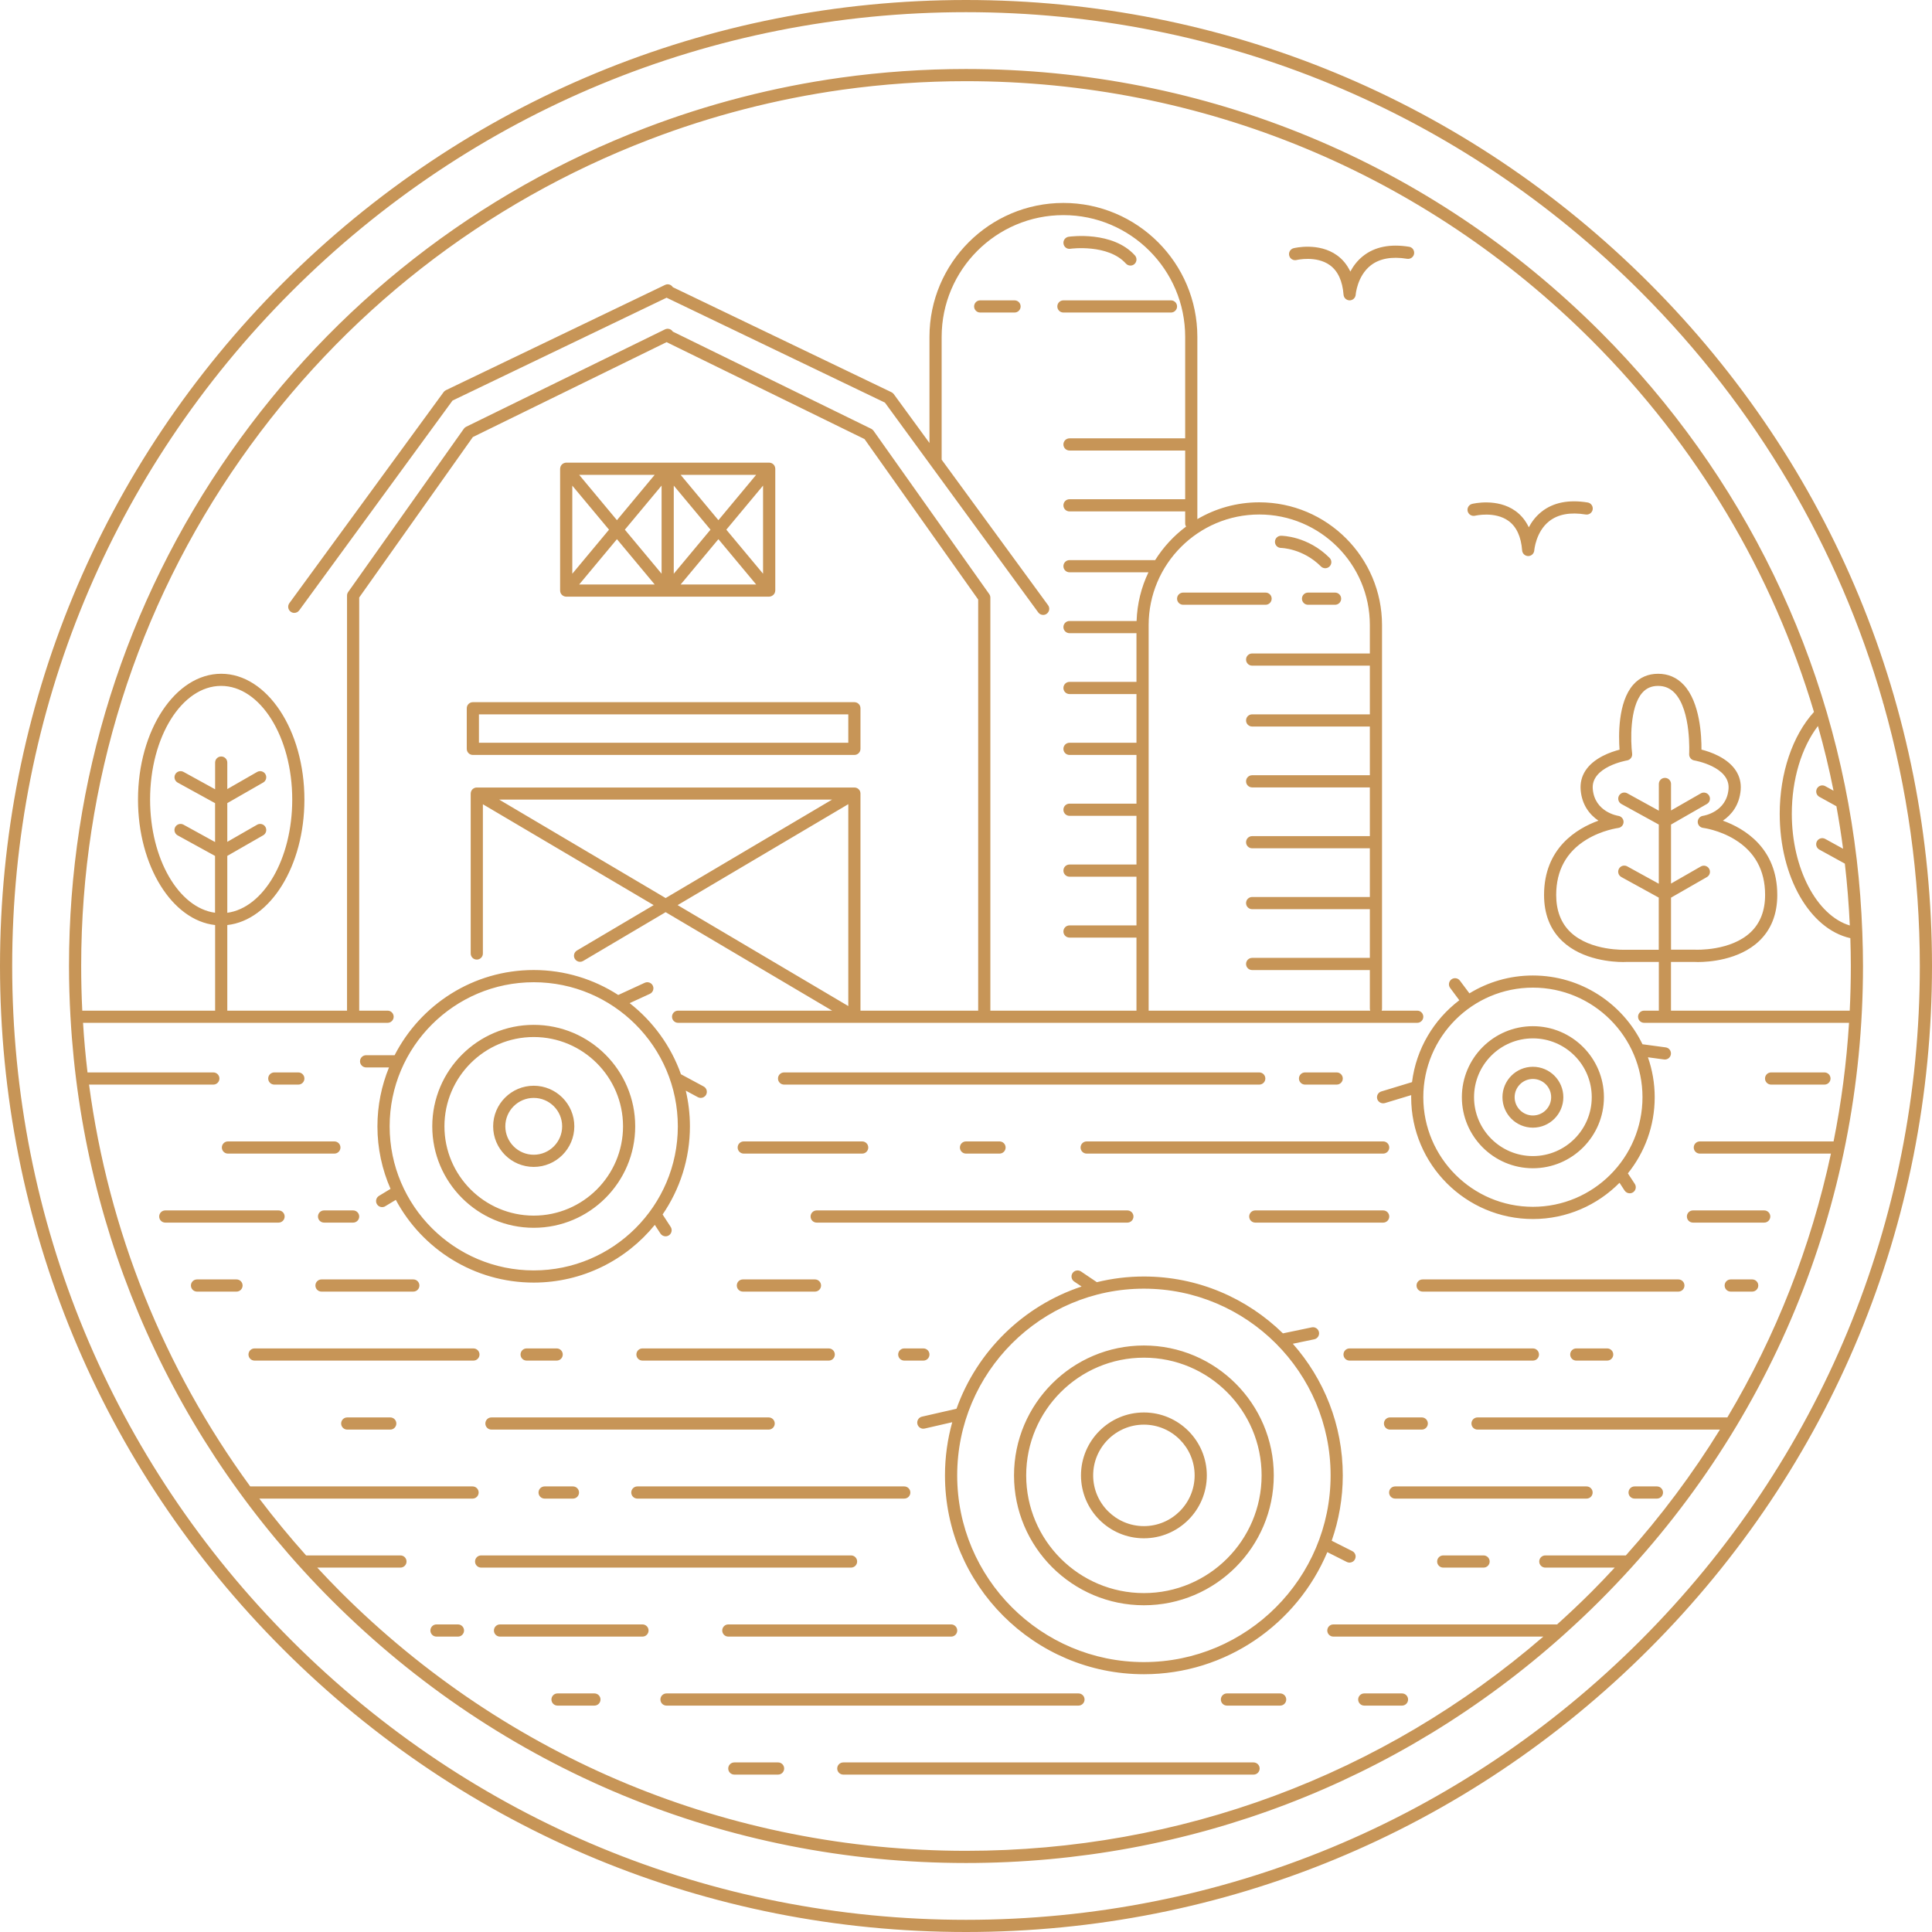 <?xml version="1.0" encoding="UTF-8"?><svg xmlns="http://www.w3.org/2000/svg" xmlns:xlink="http://www.w3.org/1999/xlink" height="476.0" preserveAspectRatio="xMidYMid meet" version="1.0" viewBox="0.0 0.0 476.0 476.0" width="476.0" zoomAndPan="magnify"><g id="change1_1"><path d="M406.29,69.71C361.34,24.76,301.57,0,238,0S114.66,24.76,69.71,69.71C24.76,114.66,0,174.43,0,238 s24.76,123.34,69.71,168.29C114.66,451.24,174.43,476,238,476s123.34-24.76,168.29-69.71C451.24,361.34,476,301.57,476,238 S451.24,114.66,406.29,69.71z M404.17,404.17C359.78,448.56,300.77,473,238,473s-121.78-24.44-166.17-68.83S3,300.77,3,238 S27.44,116.22,71.83,71.83S175.23,3,238,3s121.78,24.44,166.17,68.83c28.58,28.58,48.87,63.22,59.71,101.02 c0.02,0.2,0.07,0.39,0.16,0.56c5.89,20.74,8.96,42.43,8.96,64.59C473,300.77,448.56,359.78,404.17,404.17z M458.84,229.96 c0-0.09,0-0.18-0.01-0.27c-0.22-6.03-0.68-12.03-1.38-17.97c0-0.02,0-0.04-0.01-0.06c-5.79-49.07-27.71-94.47-63.18-129.94 C352.53,39.99,297.03,17,238,17c-10.31,0-20.71,0.72-30.91,2.14c-16.47,2.3-32.66,6.48-48.13,12.41 c-41.32,15.82-76.63,43.42-102.11,79.81C30.78,148.6,17,192.39,17,238c0,4.18,0.13,8.34,0.36,12.48c0,0.01,0,0.02,0,0.02 c0,0.03,0.01,0.07,0.01,0.1c3.03,54.3,25.61,104.92,64.36,143.67C123.47,436.01,178.97,459,238,459 c54.88,0,106.69-19.88,147.25-56.2c0.01-0.01,0.01-0.01,0.02-0.02c3.06-2.75,6.07-5.57,9-8.51C436.01,352.53,459,297.03,459,238 C459,235.31,458.94,232.63,458.84,229.96z M451.74,194.81l-2.04-1.12c-0.72-0.4-1.64-0.14-2.04,0.59c-0.4,0.73-0.14,1.64,0.59,2.04 l4.2,2.32c0.63,3.47,1.18,6.96,1.64,10.47l-4.4-2.42c-0.72-0.4-1.64-0.14-2.04,0.59c-0.4,0.73-0.13,1.64,0.59,2.04l6.29,3.46 c0.58,5.04,0.99,10.12,1.22,15.24c-8.14-2.45-14.29-14.02-14.29-27.52c0-8.45,2.38-16.31,6.44-21.63 C449.39,184.12,450.67,189.44,451.74,194.81z M392.15,392.15c-2.78,2.78-5.62,5.46-8.52,8.07h-55.12c-0.83,0-1.5,0.67-1.5,1.5 s0.67,1.5,1.5,1.5h51.73C340.7,437.37,290.78,456,238,456c-58.23,0-112.98-22.68-154.15-63.85c-1.94-1.94-3.83-3.93-5.69-5.93h20.5 c0.83,0,1.5-0.67,1.5-1.5s-0.67-1.5-1.5-1.5H75.42c-4.05-4.53-7.9-9.2-11.53-14h52.54c0.83,0,1.5-0.67,1.5-1.5s-0.67-1.5-1.5-1.5 H61.65c-21.34-29.21-34.92-63.06-39.71-99h30.62c0.83,0,1.5-0.67,1.5-1.5s-0.67-1.5-1.5-1.5H21.56c-0.48-4.05-0.85-8.13-1.1-12.22 h75.03c0.83,0,1.5-0.67,1.5-1.5s-0.67-1.5-1.5-1.5H88.5V147.21l28-39.53l47.75-23.39c0.03,0.02,0.06,0.04,0.09,0.06L213,108.18 l28,39.53V249h-29v-53.5c0-0.03-0.01-0.06-0.01-0.09c0-0.05-0.01-0.11-0.02-0.16c-0.01-0.05-0.02-0.1-0.03-0.14 c-0.01-0.05-0.03-0.09-0.04-0.14c-0.02-0.05-0.04-0.1-0.07-0.15c-0.01-0.03-0.02-0.05-0.04-0.08c-0.01-0.01-0.02-0.02-0.02-0.03 c-0.03-0.05-0.06-0.09-0.1-0.13c-0.03-0.04-0.06-0.07-0.09-0.1c-0.03-0.04-0.07-0.07-0.11-0.1c-0.04-0.03-0.07-0.06-0.11-0.09 c-0.04-0.03-0.08-0.05-0.13-0.08c-0.04-0.02-0.08-0.05-0.12-0.06c-0.05-0.02-0.1-0.04-0.15-0.05c-0.04-0.01-0.08-0.03-0.13-0.04 c-0.05-0.01-0.1-0.02-0.15-0.02c-0.05-0.01-0.1-0.01-0.15-0.01c-0.02,0-0.03,0-0.05,0h-93c-0.02,0-0.03,0-0.05,0 c-0.05,0-0.1,0.01-0.15,0.01c-0.05,0.01-0.1,0.01-0.15,0.02c-0.04,0.01-0.08,0.02-0.12,0.04c-0.05,0.02-0.11,0.03-0.16,0.06 c-0.04,0.02-0.07,0.04-0.11,0.06c-0.05,0.03-0.1,0.05-0.14,0.08c-0.04,0.02-0.07,0.05-0.1,0.08c-0.04,0.03-0.08,0.07-0.12,0.11 c-0.03,0.03-0.05,0.06-0.08,0.1c-0.04,0.04-0.07,0.09-0.1,0.14c-0.01,0.01-0.02,0.02-0.02,0.03c-0.02,0.03-0.02,0.05-0.04,0.08 c-0.03,0.05-0.05,0.1-0.07,0.15c-0.02,0.05-0.03,0.09-0.04,0.14c-0.01,0.05-0.03,0.09-0.03,0.14c-0.01,0.05-0.01,0.11-0.02,0.16 c0,0.03-0.01,0.06-0.01,0.09v39.4c0,0.83,0.67,1.5,1.5,1.5s1.5-0.67,1.5-1.5v-36.77L161.05,223l-18.9,11.18 c-0.71,0.42-0.95,1.34-0.53,2.05c0.28,0.47,0.78,0.74,1.29,0.74c0.26,0,0.52-0.07,0.76-0.21L164,224.74L205.02,249h-37.95 c-0.83,0-1.5,0.67-1.5,1.5s0.67,1.5,1.5,1.5h182.1c0.83,0,1.5-0.67,1.5-1.5s-0.67-1.5-1.5-1.5h-8.76c0.06-0.16,0.09-0.32,0.09-0.5 v-94.49c0-16.68-13.57-30.25-30.25-30.25c-5.56,0-10.77,1.51-15.25,4.14V83c0-18.2-14.8-33-33-33s-33,14.8-33,33v26.14l-8.79-12.03 c-0.15-0.2-0.34-0.36-0.56-0.47l-53.89-25.89c-0.4-0.64-1.22-0.89-1.91-0.55l-54,25.94c-0.22,0.11-0.42,0.27-0.56,0.47l-38,52 c-0.49,0.67-0.34,1.61,0.33,2.1c0.27,0.2,0.58,0.29,0.88,0.29c0.46,0,0.92-0.21,1.21-0.61l37.78-51.7l52.76-25.35 c0.04,0.02,0.07,0.05,0.11,0.07l53.66,25.78l37.78,51.7c0.29,0.4,0.75,0.61,1.21,0.61c0.31,0,0.62-0.09,0.88-0.29 c0.67-0.49,0.82-1.43,0.33-2.1L232,113.25V83c0-16.54,13.46-30,30-30s30,13.46,30,30v25h-28.5c-0.83,0-1.5,0.67-1.5,1.5 s0.67,1.5,1.5,1.5H292v12h-28.5c-0.83,0-1.5,0.67-1.5,1.5s0.67,1.5,1.5,1.5H292v2.97c0,0.28,0.08,0.55,0.22,0.77 c-3.02,2.25-5.61,5.06-7.62,8.26h-21.1c-0.83,0-1.5,0.67-1.5,1.5s0.67,1.5,1.5,1.5h19.45c-1.75,3.66-2.78,7.72-2.92,12H263.5 c-0.83,0-1.5,0.67-1.5,1.5s0.67,1.5,1.5,1.5H280v12h-16.5c-0.83,0-1.5,0.67-1.5,1.5s0.67,1.5,1.5,1.5H280v12h-16.5 c-0.83,0-1.5,0.67-1.5,1.5s0.67,1.5,1.5,1.5H280v12h-16.5c-0.83,0-1.5,0.67-1.5,1.5s0.67,1.5,1.5,1.5H280v12h-16.5 c-0.83,0-1.5,0.67-1.5,1.5s0.67,1.5,1.5,1.5H280v12h-16.5c-0.83,0-1.5,0.67-1.5,1.5s0.67,1.5,1.5,1.5H280v18h-36V147.23 c0-0.31-0.1-0.61-0.28-0.87l-28.5-40.23c-0.15-0.2-0.34-0.37-0.56-0.48l-48.9-23.95c-0.4-0.64-1.23-0.89-1.92-0.55l-49,24 c-0.23,0.11-0.42,0.28-0.56,0.48l-28.5,40.23c-0.18,0.25-0.28,0.56-0.28,0.87V249H56v-21.09c10.61-1.17,19-14.58,19-30.91 c0-17.09-9.2-31-20.5-31S34,179.91,34,197c0,16.33,8.39,29.74,19,30.91V249H20.27c-0.18-3.65-0.27-7.32-0.27-11 c0-45,13.59-88.19,39.31-124.91c25.14-35.9,59.97-63.12,100.73-78.73c15.25-5.85,31.22-9.97,47.47-12.25 C217.56,20.71,227.82,20,238,20c58.23,0,112.98,22.68,154.15,63.85c25.97,25.97,44.57,57.33,54.77,91.56 c-5.29,5.81-8.44,15.1-8.44,25.09c0,15.55,7.4,28.4,17.4,30.64c0.07,2.28,0.12,4.56,0.12,6.86c0,3.68-0.09,7.35-0.27,11h-44.04v-12 l5.89,0c0.06,0,0.33,0.02,0.77,0.02c2.43,0,10.03-0.4,15.04-5.15c2.98-2.82,4.49-6.65,4.49-11.37c0-11.57-8.09-16.39-13.4-18.31 c2.13-1.44,4.07-3.84,4.38-7.54c0.29-3.5-1.59-6.41-5.44-8.4c-1.57-0.81-3.16-1.3-4.22-1.57c0.03-3.23-0.32-11.66-4.4-15.98 c-1.69-1.79-3.8-2.7-6.28-2.7c-2.49,0-4.56,0.91-6.14,2.71c-3.8,4.31-3.6,12.69-3.36,15.99c-1.06,0.28-2.61,0.76-4.14,1.55 c-3.85,1.99-5.73,4.89-5.44,8.4c0.31,3.7,2.25,6.1,4.38,7.54c-5.31,1.92-13.4,6.74-13.4,18.31c0,4.72,1.51,8.54,4.49,11.37 c5.01,4.75,12.63,5.15,15,5.15c0.42,0,0.68-0.01,0.72-0.02h8.07v12h-3.62c-0.83,0-1.5,0.67-1.5,1.5s0.67,1.5,1.5,1.5h50.48 c-0.62,9.88-1.89,19.64-3.81,29.22H418.8c-0.83,0-1.5,0.67-1.5,1.5s0.67,1.5,1.5,1.5h32.3c-4.93,22.96-13.53,44.87-25.52,65h-61.55 c-0.83,0-1.5,0.67-1.5,1.5s0.67,1.5,1.5,1.5h59.72c-6.74,10.91-14.48,21.28-23.18,31h-19.84c-0.83,0-1.5,0.67-1.5,1.5 s0.67,1.5,1.5,1.5h17.1C395.98,388.22,394.09,390.21,392.15,392.15z M56,210.87l8.84-5.07c0.72-0.41,0.97-1.33,0.56-2.05 c-0.41-0.72-1.33-0.97-2.05-0.56L56,207.41v-9.54l8.84-5.07c0.72-0.41,0.97-1.33,0.56-2.05c-0.41-0.72-1.33-0.97-2.05-0.56 L56,194.41v-6.53c0-0.83-0.67-1.5-1.5-1.5s-1.5,0.67-1.5,1.5v6.58l-7.78-4.28c-0.73-0.4-1.64-0.13-2.04,0.59 c-0.4,0.73-0.13,1.64,0.59,2.04l9.22,5.07v9.58l-7.78-4.28c-0.73-0.4-1.64-0.13-2.04,0.59s-0.13,1.64,0.59,2.04l9.22,5.07v14 c-8.95-1.22-16-13.26-16-27.89c0-15.44,7.85-28,17.5-28S72,181.56,72,197c0,14.63-7.05,26.67-16,27.89V210.87z M209,198.13v49.74 L166.95,223L209,198.13z M164,221.26L122.98,197h82.03L164,221.26z M283,154.01c0-15.03,12.22-27.25,27.25-27.25 s27.25,12.22,27.25,27.25V161h-29c-0.83,0-1.5,0.67-1.5,1.5s0.67,1.5,1.5,1.5h29v12h-29c-0.83,0-1.5,0.67-1.5,1.5s0.67,1.5,1.5,1.5 h29v12h-29c-0.83,0-1.5,0.67-1.5,1.5s0.67,1.5,1.5,1.5h29v12h-29c-0.83,0-1.5,0.67-1.5,1.5s0.67,1.5,1.5,1.5h29v12h-29 c-0.83,0-1.5,0.67-1.5,1.5s0.67,1.5,1.5,1.5h29v12h-29c-0.83,0-1.5,0.67-1.5,1.5c0,0.83,0.67,1.5,1.5,1.5h29v9.5 c0,0.18,0.04,0.34,0.09,0.5H283V154.01z M400.54,234c-0.09,0-8.64,0.38-13.59-4.32c-2.35-2.23-3.54-5.32-3.54-9.18 c0-6.04,2.52-10.64,7.49-13.66c3.83-2.33,7.75-2.84,7.79-2.85c0.74-0.09,1.31-0.72,1.32-1.47c0.01-0.75-0.54-1.39-1.28-1.51 c-0.24-0.04-5.83-0.95-6.31-6.62c-0.46-5.5,8.36-7.02,8.45-7.04c0.8-0.13,1.35-0.87,1.25-1.67c-0.37-2.96-0.65-11.42,2.5-15 c1.01-1.14,2.28-1.69,3.89-1.69c1.64,0,2.98,0.57,4.1,1.75c4.12,4.36,3.56,14.94,3.56,15.04c-0.04,0.77,0.5,1.44,1.25,1.57 c0.09,0.01,8.91,1.54,8.45,7.04c-0.47,5.67-6.07,6.58-6.3,6.61c-0.74,0.11-1.29,0.75-1.29,1.5c0.01,0.75,0.57,1.38,1.32,1.47 c0.04,0,3.96,0.51,7.79,2.85c4.97,3.03,7.49,7.63,7.49,13.66c0,3.86-1.19,6.94-3.54,9.18c-4.95,4.71-13.51,4.33-13.67,4.32h-5.97 v-12.82l8.84-5.07c0.72-0.41,0.97-1.33,0.55-2.05c-0.41-0.72-1.33-0.97-2.05-0.56l-7.34,4.21v-14.54l8.84-5.07 c0.72-0.41,0.97-1.33,0.55-2.05c-0.41-0.72-1.33-0.97-2.05-0.56l-7.34,4.21v-6.53c0-0.83-0.67-1.5-1.5-1.5s-1.5,0.67-1.5,1.5v6.58 l-7.78-4.28c-0.72-0.4-1.64-0.14-2.04,0.59c-0.4,0.73-0.13,1.64,0.59,2.04l9.22,5.07v14.58l-7.78-4.28 c-0.72-0.4-1.64-0.14-2.04,0.59c-0.4,0.73-0.13,1.64,0.59,2.04l9.22,5.07V234h-1.18c0,0,0,0-0.01,0L400.54,234z M116.5,186h94 c0.83,0,1.5-0.67,1.5-1.5v-10c0-0.83-0.67-1.5-1.5-1.5h-94c-0.83,0-1.5,0.67-1.5,1.5v10C115,185.33,115.67,186,116.5,186z M118,176 h91v7h-91V176z M138.02,145.72c0.01,0.05,0.01,0.09,0.03,0.14c0.01,0.05,0.03,0.09,0.04,0.14c0.02,0.05,0.03,0.09,0.05,0.13 c0.02,0.04,0.04,0.09,0.07,0.13c0.03,0.04,0.05,0.08,0.08,0.12c0.03,0.04,0.06,0.07,0.09,0.11c0.04,0.04,0.07,0.08,0.11,0.11 c0.02,0.01,0.03,0.03,0.05,0.05c0.01,0.01,0.02,0.01,0.03,0.02c0.12,0.09,0.25,0.17,0.4,0.23c0.02,0.01,0.05,0.01,0.07,0.02 c0.14,0.05,0.29,0.08,0.45,0.08c0,0,0,0,0,0c0,0,0,0,0,0s0,0,0,0h50c0.02,0,0.04-0.01,0.07-0.01c0.06,0,0.11-0.01,0.17-0.02 c0.04-0.01,0.09-0.02,0.13-0.03c0.05-0.01,0.1-0.03,0.15-0.05c0.05-0.02,0.09-0.03,0.13-0.06c0.04-0.02,0.08-0.04,0.13-0.07 c0.05-0.03,0.09-0.06,0.13-0.09c0.02-0.01,0.04-0.02,0.06-0.04c0.02-0.01,0.03-0.03,0.05-0.05c0.04-0.04,0.08-0.07,0.11-0.11 c0.03-0.04,0.06-0.07,0.09-0.11c0.03-0.04,0.05-0.08,0.08-0.12c0.02-0.04,0.05-0.08,0.07-0.13c0.02-0.04,0.04-0.09,0.05-0.13 c0.02-0.05,0.03-0.09,0.04-0.14c0.01-0.05,0.02-0.09,0.03-0.14c0.01-0.05,0.01-0.1,0.02-0.16c0-0.02,0.01-0.04,0.01-0.06v-30 c0-0.02-0.01-0.04-0.01-0.06c0-0.05-0.01-0.1-0.02-0.16c-0.01-0.05-0.01-0.09-0.03-0.14c-0.01-0.05-0.03-0.09-0.04-0.14 c-0.02-0.05-0.03-0.09-0.05-0.13c-0.02-0.04-0.04-0.09-0.07-0.13c-0.03-0.04-0.05-0.08-0.08-0.12c-0.03-0.04-0.06-0.07-0.09-0.11 c-0.04-0.04-0.07-0.08-0.11-0.11c-0.02-0.01-0.03-0.03-0.05-0.05c-0.02-0.02-0.04-0.03-0.06-0.04c-0.04-0.03-0.09-0.06-0.13-0.09 c-0.04-0.03-0.08-0.05-0.13-0.07c-0.04-0.02-0.08-0.04-0.13-0.05c-0.05-0.02-0.1-0.03-0.15-0.05c-0.04-0.01-0.08-0.02-0.12-0.02 c-0.06-0.01-0.12-0.02-0.17-0.02c-0.02,0-0.04-0.01-0.06-0.01h-50c-0.02,0-0.04,0.01-0.06,0.01c-0.06,0-0.12,0.01-0.17,0.02 c-0.04,0.01-0.08,0.01-0.13,0.03c-0.05,0.01-0.1,0.03-0.15,0.05c-0.04,0.02-0.09,0.03-0.13,0.05c-0.04,0.02-0.08,0.04-0.13,0.07 c-0.05,0.03-0.09,0.06-0.13,0.09c-0.02,0.01-0.04,0.02-0.06,0.04c-0.02,0.01-0.03,0.03-0.05,0.05c-0.04,0.04-0.08,0.07-0.11,0.11 c-0.03,0.04-0.06,0.07-0.09,0.11c-0.03,0.04-0.05,0.08-0.08,0.12c-0.02,0.04-0.05,0.08-0.07,0.13c-0.02,0.04-0.04,0.09-0.05,0.13 c-0.02,0.05-0.03,0.09-0.04,0.14c-0.01,0.05-0.02,0.09-0.03,0.14c-0.01,0.05-0.01,0.1-0.02,0.16c0,0.02-0.01,0.04-0.01,0.06v30 c0,0.02,0.01,0.04,0.01,0.06C138.01,145.62,138.01,145.67,138.02,145.72z M161.3,144H142.7l9.3-11.16L161.3,144z M153.95,130.5 l9.05-10.86v21.71L153.95,130.5z M166,119.64l9.05,10.86L166,141.36V119.64z M177,132.84l9.3,11.16H167.7L177,132.84z M178.95,130.5 l9.05-10.86v21.71L178.95,130.5z M177,128.16L167.7,117h18.59L177,128.16z M152,128.16L142.7,117h18.59L152,128.16z M150.05,130.5 L141,141.36v-21.71L150.05,130.5z M260.5,75.5c0-0.83,0.67-1.5,1.5-1.5h26.5c0.83,0,1.5,0.67,1.5,1.5s-0.67,1.5-1.5,1.5H262 C261.17,77,260.5,76.33,260.5,75.5z M251.46,75.5c0,0.83-0.67,1.5-1.5,1.5h-8.46c-0.83,0-1.5-0.67-1.5-1.5s0.67-1.5,1.5-1.5h8.46 C250.79,74,251.46,74.67,251.46,75.5z M322.27,146h6.66c0.83,0,1.5,0.67,1.5,1.5s-0.67,1.5-1.5,1.5h-6.66c-0.83,0-1.5-0.67-1.5-1.5 S321.45,146,322.27,146z M311.81,149H291.5c-0.83,0-1.5-0.67-1.5-1.5s0.67-1.5,1.5-1.5h20.31c0.83,0,1.5,0.67,1.5,1.5 S312.64,149,311.81,149z M314.12,133.49c0-0.83,0.67-1.49,1.5-1.49c0.27,0,6.57,0.06,11.95,5.44c0.59,0.59,0.59,1.54,0,2.12 c-0.29,0.29-0.68,0.44-1.06,0.44s-0.77-0.15-1.06-0.44c-4.47-4.47-9.78-4.56-9.83-4.56C314.78,134.99,314.11,134.32,314.12,133.49z M262.02,60.03c-0.12-0.82,0.45-1.58,1.27-1.7c0.44-0.06,10.85-1.48,16.33,4.6c0.55,0.62,0.5,1.56-0.11,2.12 c-0.29,0.26-0.64,0.38-1,0.38c-0.41,0-0.82-0.17-1.12-0.5c-4.4-4.88-13.58-3.66-13.67-3.64C262.88,61.43,262.13,60.85,262.02,60.03z M348.4,62.52c-0.13,0.82-0.91,1.37-1.72,1.24c-3.79-0.62-6.82-0.06-8.99,1.65c-3.31,2.61-3.68,7.15-3.68,7.2 c-0.06,0.78-0.71,1.39-1.49,1.39c0,0,0,0,0,0c-0.78,0-1.44-0.6-1.5-1.38c-0.26-3.4-1.39-5.85-3.36-7.28 c-3.35-2.43-8.18-1.29-8.22-1.28c-0.8,0.19-1.62-0.29-1.81-1.1c-0.2-0.8,0.29-1.61,1.09-1.81c0.25-0.06,6.2-1.49,10.69,1.75 c1.41,1.02,2.5,2.36,3.28,4.01c0.71-1.33,1.71-2.7,3.14-3.83c2.87-2.28,6.69-3.04,11.36-2.28C347.98,60.93,348.53,61.7,348.4,62.52z M361.6,125.96c-0.2-0.8,0.29-1.61,1.09-1.81c0.25-0.06,6.2-1.49,10.69,1.75c1.41,1.02,2.5,2.36,3.28,4.01 c0.71-1.33,1.71-2.7,3.14-3.83c2.87-2.28,6.69-3.04,11.36-2.28c0.82,0.13,1.37,0.91,1.24,1.72c-0.13,0.82-0.91,1.37-1.72,1.24 c-3.8-0.62-6.82-0.06-8.99,1.65c-3.31,2.61-3.68,7.15-3.68,7.2c-0.06,0.78-0.71,1.39-1.49,1.39c0,0,0,0,0,0 c-0.78,0-1.44-0.6-1.5-1.38c-0.26-3.4-1.39-5.85-3.36-7.28c-3.35-2.43-8.18-1.29-8.22-1.28C362.61,127.25,361.8,126.76,361.6,125.96 z M131.5,302.5c13.79,0,25-11.21,25-25s-11.21-25-25-25s-25,11.21-25,25S117.71,302.5,131.5,302.5z M131.5,255.5 c12.13,0,22,9.87,22,22s-9.87,22-22,22s-22-9.87-22-22S119.37,255.5,131.5,255.5z M131.5,287.5c5.51,0,10-4.49,10-10s-4.49-10-10-10 s-10,4.49-10,10S125.99,287.5,131.5,287.5z M131.5,270.5c3.86,0,7,3.14,7,7s-3.14,7-7,7s-7-3.14-7-7S127.64,270.5,131.5,270.5z M377.67,287.83c9.65,0,17.5-7.85,17.5-17.5s-7.85-17.5-17.5-17.5s-17.5,7.85-17.5,17.5S368.02,287.83,377.67,287.83z M377.67,255.83c8,0,14.5,6.5,14.5,14.5s-6.5,14.5-14.5,14.5s-14.5-6.5-14.5-14.5S369.67,255.83,377.67,255.83z M377.67,277.83 c4.14,0,7.5-3.36,7.5-7.5s-3.36-7.5-7.5-7.5s-7.5,3.36-7.5,7.5S373.53,277.83,377.67,277.83z M377.67,265.83 c2.48,0,4.5,2.02,4.5,4.5s-2.02,4.5-4.5,4.5s-4.5-2.02-4.5-4.5S375.19,265.83,377.67,265.83z M281.83,331.5c-17.64,0-32,14.36-32,32 s14.36,32,32,32s32-14.36,32-32S299.48,331.5,281.83,331.5z M281.83,392.5c-15.99,0-29-13.01-29-29s13.01-29,29-29s29,13.01,29,29 S297.82,392.5,281.83,392.5z M281.83,348c-8.55,0-15.5,6.95-15.5,15.5s6.95,15.5,15.5,15.5s15.5-6.95,15.5-15.5 S290.38,348,281.83,348z M281.83,376c-6.89,0-12.5-5.61-12.5-12.5s5.61-12.5,12.5-12.5s12.5,5.61,12.5,12.5S288.73,376,281.83,376z M90.2,262.99h5.64c-1.83,4.48-2.85,9.38-2.85,14.51c0,5.48,1.16,10.69,3.23,15.41l-2.84,1.72c-0.71,0.43-0.94,1.35-0.51,2.06 c0.28,0.47,0.78,0.72,1.28,0.72c0.26,0,0.53-0.07,0.77-0.22l2.6-1.57c6.49,12.12,19.28,20.38,33.96,20.38 c12.03,0,22.79-5.55,29.85-14.22l1.39,2.14c0.29,0.44,0.77,0.68,1.26,0.68c0.28,0,0.56-0.08,0.82-0.24 c0.69-0.45,0.89-1.38,0.44-2.08l-1.99-3.06c4.24-6.19,6.73-13.67,6.73-21.72c0-3.02-0.36-5.96-1.02-8.79l2.98,1.61 c0.23,0.12,0.47,0.18,0.71,0.18c0.53,0,1.05-0.29,1.32-0.79c0.39-0.73,0.12-1.64-0.61-2.03l-5.59-3.01 c-2.48-6.98-6.91-13.04-12.64-17.52l4.98-2.29c0.75-0.35,1.08-1.24,0.74-1.99s-1.24-1.08-1.99-0.74l-6.54,3.01 c-6.01-3.88-13.16-6.15-20.83-6.15c-14.93,0-27.88,8.54-34.27,20.99H90.2c-0.83,0-1.5,0.67-1.5,1.5S89.38,262.99,90.2,262.99z M131.5,242c19.57,0,35.5,15.92,35.5,35.5S151.07,313,131.5,313S96,297.08,96,277.5S111.93,242,131.5,242z M333.17,382.16 l-5.07-2.56c1.76-5.05,2.73-10.46,2.73-16.1c0-12.43-4.66-23.78-12.31-32.43l5.28-1.1c0.81-0.17,1.33-0.96,1.16-1.78 c-0.17-0.81-0.96-1.33-1.78-1.16l-7.1,1.48c-8.84-8.66-20.94-14.01-34.26-14.01c-3.99,0-7.87,0.49-11.58,1.4l-3.91-2.64 c-0.68-0.46-1.62-0.28-2.08,0.4c-0.46,0.69-0.28,1.62,0.4,2.08l1.83,1.23c-14.33,4.74-25.76,15.92-30.82,30.11l-8.51,1.95 c-0.81,0.18-1.31,0.99-1.13,1.8c0.16,0.7,0.78,1.17,1.46,1.17c0.11,0,0.22-0.01,0.34-0.04l6.79-1.56 c-1.16,4.17-1.79,8.56-1.79,13.09c0,27.02,21.98,49,49,49c20.31,0,37.78-12.43,45.2-30.08l4.8,2.42c0.22,0.11,0.45,0.16,0.67,0.16 c0.55,0,1.08-0.3,1.34-0.83C334.21,383.44,333.92,382.53,333.17,382.16z M281.83,409.5c-25.36,0-46-20.64-46-46s20.64-46,46-46 s46,20.64,46,46S307.2,409.5,281.83,409.5z M340.78,271.83c0.14,0,0.29-0.02,0.44-0.06l6.47-1.96c0,0.18-0.01,0.35-0.01,0.53 c0,16.54,13.46,30,30,30c8.33,0,15.88-3.42,21.33-8.93l1.25,1.91c0.29,0.44,0.77,0.68,1.26,0.68c0.28,0,0.57-0.08,0.82-0.24 c0.69-0.45,0.89-1.38,0.43-2.08l-1.7-2.59c4.13-5.14,6.61-11.66,6.61-18.75c0-3.45-0.59-6.76-1.67-9.85l3.98,0.54 c0.07,0.01,0.14,0.01,0.2,0.01c0.74,0,1.38-0.55,1.48-1.3c0.11-0.82-0.46-1.58-1.29-1.69l-5.71-0.77 c-4.86-10.02-15.14-16.94-27.01-16.94c-5.72,0-11.07,1.61-15.63,4.4l-2.34-3.13c-0.5-0.67-1.44-0.8-2.1-0.31 c-0.66,0.5-0.8,1.43-0.31,2.1l2.26,3.04c-6.28,4.77-10.63,11.96-11.65,20.17l-7.57,2.3c-0.79,0.24-1.24,1.08-1,1.87 C339.54,271.42,340.13,271.83,340.78,271.83z M377.67,243.33c14.89,0,27,12.11,27,27s-12.11,27-27,27s-27-12.11-27-27 S362.78,243.33,377.67,243.33z M434.86,265.72c0-0.83,0.67-1.5,1.5-1.5h13.14c0.83,0,1.5,0.67,1.5,1.5s-0.67,1.5-1.5,1.5h-13.14 C435.54,267.22,434.86,266.55,434.86,265.72z M320.03,265.72c0-0.83,0.67-1.5,1.5-1.5h7.8c0.83,0,1.5,0.67,1.5,1.5 s-0.67,1.5-1.5,1.5h-7.8C320.71,267.22,320.03,266.55,320.03,265.72z M191.68,265.72c0-0.83,0.67-1.5,1.5-1.5h117.07 c0.83,0,1.5,0.67,1.5,1.5s-0.67,1.5-1.5,1.5H193.18C192.35,267.22,191.68,266.55,191.68,265.72z M66.08,265.72 c0-0.83,0.67-1.5,1.5-1.5h5.92c0.83,0,1.5,0.67,1.5,1.5s-0.67,1.5-1.5,1.5h-5.92C66.75,267.22,66.08,266.55,66.08,265.72z M340.78,284.22h-73.05c-0.83,0-1.5-0.67-1.5-1.5s0.67-1.5,1.5-1.5h73.05c0.83,0,1.5,0.67,1.5,1.5S341.6,284.22,340.78,284.22z M238,284.22c-0.83,0-1.5-0.67-1.5-1.5s0.67-1.5,1.5-1.5h8.26c0.83,0,1.5,0.67,1.5,1.5s-0.67,1.5-1.5,1.5H238z M181.74,282.72 c0-0.83,0.67-1.5,1.5-1.5h29.18c0.83,0,1.5,0.67,1.5,1.5s-0.67,1.5-1.5,1.5h-29.18C182.42,284.22,181.74,283.55,181.74,282.72z M54.66,282.72c0-0.83,0.67-1.5,1.5-1.5h26.22c0.83,0,1.5,0.67,1.5,1.5s-0.67,1.5-1.5,1.5H56.16 C55.33,284.22,54.66,283.55,54.66,282.72z M415.61,299.72c0-0.83,0.67-1.5,1.5-1.5h17.55c0.83,0,1.5,0.67,1.5,1.5s-0.67,1.5-1.5,1.5 h-17.55C416.28,301.22,415.61,300.55,415.61,299.72z M307.77,299.72c0-0.83,0.67-1.5,1.5-1.5h31.51c0.83,0,1.5,0.67,1.5,1.5 s-0.67,1.5-1.5,1.5h-31.51C308.44,301.22,307.77,300.55,307.77,299.72z M277.76,301.22h-76.55c-0.83,0-1.5-0.67-1.5-1.5 s0.67-1.5,1.5-1.5h76.55c0.83,0,1.5,0.67,1.5,1.5S278.59,301.22,277.76,301.22z M79.84,298.22H87c0.83,0,1.5,0.67,1.5,1.5 s-0.67,1.5-1.5,1.5h-7.16c-0.83,0-1.5-0.67-1.5-1.5S79.01,298.22,79.84,298.22z M68.64,301.22H40.72c-0.83,0-1.5-0.67-1.5-1.5 s0.67-1.5,1.5-1.5h27.91c0.83,0,1.5,0.67,1.5,1.5S69.46,301.22,68.64,301.22z M433.2,316.72c0,0.83-0.67,1.5-1.5,1.5h-5.29 c-0.83,0-1.5-0.67-1.5-1.5s0.67-1.5,1.5-1.5h5.29C432.53,315.22,433.2,315.89,433.2,316.72z M350.5,315.22h63.01 c0.83,0,1.5,0.67,1.5,1.5s-0.67,1.5-1.5,1.5H350.5c-0.83,0-1.5-0.67-1.5-1.5S349.67,315.22,350.5,315.22z M181.53,316.72 c0-0.83,0.67-1.5,1.5-1.5h17.76c0.83,0,1.5,0.67,1.5,1.5s-0.67,1.5-1.5,1.5h-17.76C182.2,318.22,181.53,317.55,181.53,316.72z M101.83,315.22c0.83,0,1.5,0.67,1.5,1.5s-0.67,1.5-1.5,1.5H79.21c-0.83,0-1.5-0.67-1.5-1.5s0.67-1.5,1.5-1.5H101.83z M59.77,316.72 c0,0.83-0.67,1.5-1.5,1.5h-9.73c-0.83,0-1.5-0.67-1.5-1.5s0.67-1.5,1.5-1.5h9.73C59.1,315.22,59.77,315.89,59.77,316.72z M397.47,333.72c0,0.83-0.67,1.5-1.5,1.5h-7.61c-0.83,0-1.5-0.67-1.5-1.5s0.67-1.5,1.5-1.5h7.61 C396.79,332.22,397.47,332.89,397.47,333.72z M379.17,333.72c0,0.83-0.67,1.5-1.5,1.5H332.5c-0.83,0-1.5-0.67-1.5-1.5 s0.67-1.5,1.5-1.5h45.17C378.5,332.22,379.17,332.89,379.17,333.72z M227.5,335.22h-4.71c-0.83,0-1.5-0.67-1.5-1.5s0.67-1.5,1.5-1.5 h4.71c0.83,0,1.5,0.67,1.5,1.5S228.33,335.22,227.5,335.22z M158.29,335.22c-0.83,0-1.5-0.67-1.5-1.5s0.67-1.5,1.5-1.5h45.89 c0.83,0,1.5,0.67,1.5,1.5s-0.67,1.5-1.5,1.5H158.29z M129.75,335.22c-0.83,0-1.5-0.67-1.5-1.5s0.67-1.5,1.5-1.5h7.4 c0.83,0,1.5,0.67,1.5,1.5s-0.67,1.5-1.5,1.5H129.75z M118.14,333.72c0,0.83-0.67,1.5-1.5,1.5H62.72c-0.83,0-1.5-0.67-1.5-1.5 s0.67-1.5,1.5-1.5h53.92C117.46,332.22,118.14,332.89,118.14,333.72z M342.47,352.22c-0.83,0-1.5-0.67-1.5-1.5s0.67-1.5,1.5-1.5 h7.82c0.83,0,1.5,0.67,1.5,1.5s-0.67,1.5-1.5,1.5H342.47z M189.38,352.22h-68.3c-0.83,0-1.5-0.67-1.5-1.5s0.67-1.5,1.5-1.5h68.3 c0.83,0,1.5,0.67,1.5,1.5S190.2,352.22,189.38,352.22z M97.65,350.72c0,0.83-0.67,1.5-1.5,1.5h-10.6c-0.83,0-1.5-0.67-1.5-1.5 s0.67-1.5,1.5-1.5h10.6C96.98,349.22,97.65,349.89,97.65,350.72z M401.23,367.72c0-0.83,0.67-1.5,1.5-1.5h5.5 c0.83,0,1.5,0.67,1.5,1.5s-0.67,1.5-1.5,1.5h-5.5C401.9,369.22,401.23,368.55,401.23,367.72z M390.89,369.22h-47.15 c-0.83,0-1.5-0.67-1.5-1.5s0.67-1.5,1.5-1.5h47.15c0.83,0,1.5,0.67,1.5,1.5S391.72,369.22,390.89,369.22z M224.29,367.72 c0,0.83-0.67,1.5-1.5,1.5h-65.76c-0.83,0-1.5-0.67-1.5-1.5s0.67-1.5,1.5-1.5h65.76C223.61,366.22,224.29,366.89,224.29,367.72z M141.16,366.22c0.83,0,1.5,0.67,1.5,1.5s-0.67,1.5-1.5,1.5h-6.98c-0.83,0-1.5-0.67-1.5-1.5s0.67-1.5,1.5-1.5H141.16z M367.02,384.72c0,0.83-0.67,1.5-1.5,1.5h-9.94c-0.83,0-1.5-0.67-1.5-1.5s0.67-1.5,1.5-1.5h9.94 C366.34,383.22,367.02,383.89,367.02,384.72z M209.68,386.22h-91.14c-0.83,0-1.5-0.67-1.5-1.5s0.67-1.5,1.5-1.5h91.14 c0.83,0,1.5,0.67,1.5,1.5S210.5,386.22,209.68,386.22z M179.44,400.22h54.9c0.83,0,1.5,0.67,1.5,1.5s-0.67,1.5-1.5,1.5h-54.9 c-0.83,0-1.5-0.67-1.5-1.5S178.61,400.22,179.44,400.22z M159.79,401.72c0,0.83-0.67,1.5-1.5,1.5h-35.1c-0.83,0-1.5-0.67-1.5-1.5 s0.67-1.5,1.5-1.5h35.1C159.12,400.22,159.79,400.89,159.79,401.72z M114.33,401.72c0,0.83-0.67,1.5-1.5,1.5h-5.29 c-0.83,0-1.5-0.67-1.5-1.5s0.67-1.5,1.5-1.5h5.29C113.66,400.22,114.33,400.89,114.33,401.72z M334.62,418.72 c0-0.83,0.67-1.5,1.5-1.5h9.3c0.83,0,1.5,0.67,1.5,1.5s-0.67,1.5-1.5,1.5h-9.3C335.3,420.22,334.62,419.55,334.62,418.72z M316.9,418.72c0,0.83-0.67,1.5-1.5,1.5h-13.11c-0.83,0-1.5-0.67-1.5-1.5s0.67-1.5,1.5-1.5h13.11 C316.23,417.22,316.9,417.89,316.9,418.72z M265.71,420.22h-101.5c-0.83,0-1.5-0.67-1.5-1.5s0.67-1.5,1.5-1.5h101.5 c0.83,0,1.5,0.67,1.5,1.5S266.54,420.22,265.71,420.22z M147.95,418.72c0,0.83-0.67,1.5-1.5,1.5h-9.09c-0.83,0-1.5-0.67-1.5-1.5 s0.67-1.5,1.5-1.5h9.09C147.28,417.22,147.95,417.89,147.95,418.72z M310.35,435.72c0,0.83-0.67,1.5-1.5,1.5H207.77 c-0.83,0-1.5-0.67-1.5-1.5s0.67-1.5,1.5-1.5h101.07C309.67,434.22,310.35,434.89,310.35,435.72z M193.2,435.72 c0,0.83-0.67,1.5-1.5,1.5h-10.78c-0.83,0-1.5-0.67-1.5-1.5s0.67-1.5,1.5-1.5h10.78C192.53,434.22,193.2,434.89,193.2,435.72z" fill="#c79557"/></g></svg>